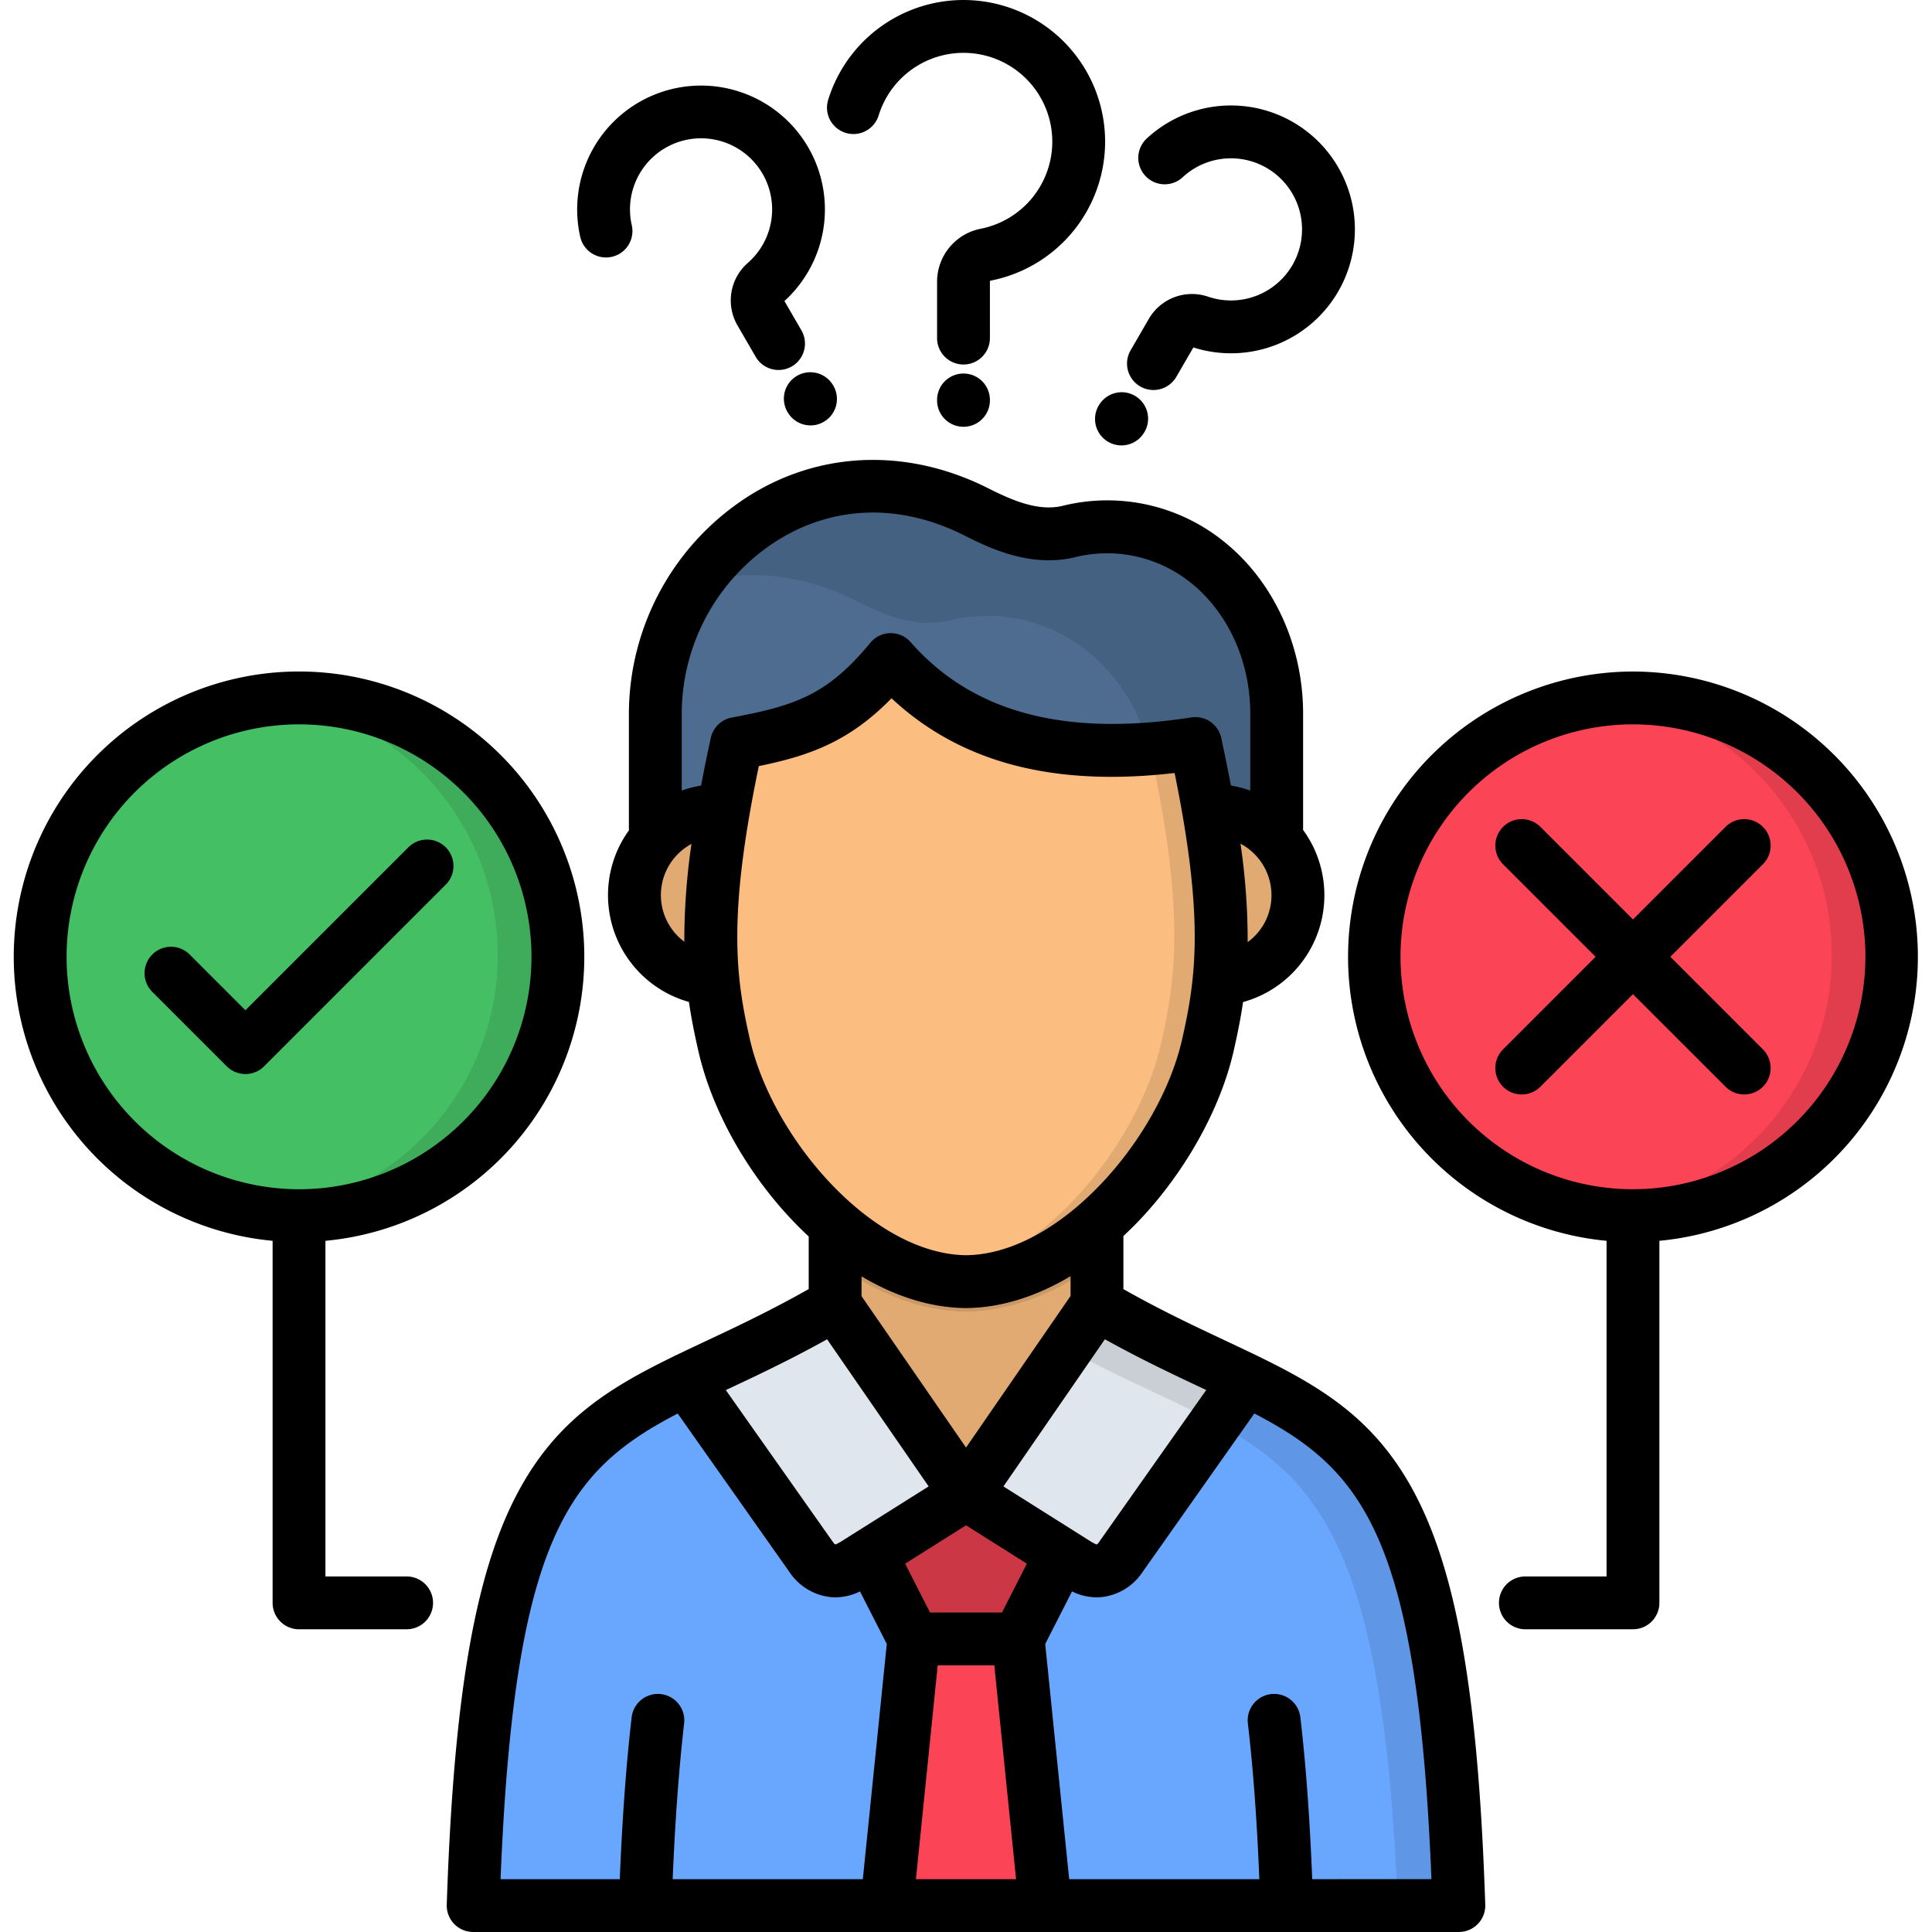 <?xml version="1.0" encoding="UTF-8"?>
<svg xmlns="http://www.w3.org/2000/svg" id="Layer_1" viewBox="0 0 512 512" data-name="Layer 1">
  <g fill-rule="evenodd">
    <path d="m386.606 504.593c-5.017-152.702-40.306-119.423-111.827-169.593h-37.559a270.117 270.117 0 0 1 -39.8 22.818c-45.014 21.544-68.031 25.711-72.028 146.778h261.214z" fill="#69a7ff"></path>
    <path d="m221.318 273.882h69.392v93.318c0 15.591-15.619 28.318-34.7 28.318-19.105 0-34.7-12.727-34.7-28.318z" fill="#e1aa72"></path>
    <path d="m173.668 244.912h164.664v-56.24c0-30.926-25.086-55.3-55.19-48.217-9.1 2.154-17.972-1.984-24.492-5.272-43.65-21.913-84.982 12.982-84.982 53.489z" fill="#4d6c8f"></path>
    <path d="m201.617 217.3a22.412 22.412 0 1 1 -30.557 8.419 22.4 22.4 0 0 1 30.557-8.419zm131.018 0a22.412 22.412 0 1 1 -30.558 8.419 22.448 22.448 0 0 1 30.558-8.419z" fill="#e1aa72"></path>
    <path d="m290.71 334.77c-10.488 7.738-22.365 12.671-34.639 12.812h-.142c-12.274-.141-24.123-5.074-34.611-12.812v-60.888h69.392z" fill="#cb9967"></path>
    <path d="m195.211 196.609c-9.78 44.9-7.313 62.334-3.317 79.909 6.492 28.516 34.952 62.419 64.12 62.7 29.14-.283 57.629-34.186 64.091-62.7 4-17.575 6.464-35.008-3.288-79.909-31.663 4.876-60.548.737-80.759-22.252-13.124 15.931-23.584 19.021-40.847 22.252z" fill="#fbbd80"></path>
    <path d="m234.981 504.593 7.2-70.696-19.587-38.381h66.812l-19.587 38.381 7.2 70.696z" fill="#cb3745"></path>
    <path d="m234.981 504.593 7.2-70.696h27.638l7.2 70.696z" fill="#fb4455"></path>
    <path d="m290.71 345.23-34.7 50.286 28.828 18.17c2.07 1.3 3.969 2.438 6.407 2.155a7.994 7.994 0 0 0 5.726-3.544l33.193-47.083c-11.367-5.528-24.491-11.14-39.458-19.984z" fill="#dfe6ed"></path>
    <path d="m221.318 345.23 34.7 50.286-28.857 18.17c-2.069 1.3-3.968 2.438-6.378 2.155a8.049 8.049 0 0 1 -5.754-3.544l-33.194-47.083c11.367-5.528 24.492-11.14 39.487-19.984z" fill="#dfe6ed"></path>
    <path d="m432.754 321.73a68.6 68.6 0 1 0 -68.6-68.6 68.727 68.727 0 0 0 68.6 68.6z" fill="#fb4455"></path>
    <path d="m79.246 321.73a68.6 68.6 0 1 0 -68.6-68.6 68.727 68.727 0 0 0 68.6 68.6z" fill="#45bf64"></path>
    <path d="m304.685 198.026c1.644 7.6 2.92 14.372 3.884 20.495a201 201 0 0 1 2.607 26.391c.085 4.223-.028 8.05-.283 11.593a129.772 129.772 0 0 1 -3.2 20.013c-2.608 11.4-8.7 23.669-16.98 34.327-8.078 10.375-18.227 19.191-29.14 24.152a49.035 49.035 0 0 1 -11.764 3.656 41.065 41.065 0 0 0 6.208.567 44.681 44.681 0 0 0 17.969-4.22 69.743 69.743 0 0 0 16.724-10.97c14.429-12.558 25.625-30.955 29.4-47.509a137.882 137.882 0 0 0 2.977-17.348 117.759 117.759 0 0 0 .51-14.258 210.411 210.411 0 0 0 -3.288-30.5c-.935-5.414-2.1-11.31-3.487-17.8-4.11.624-8.135 1.106-12.132 1.417z" fill="#e2aa73"></path>
    <path d="m226.817 159.192c6.52 3.26 15.392 7.427 24.492 5.272 25.143-5.924 46.8 10.12 53.234 33.562h.142c4-.311 8.022-.793 12.132-1.417 1.389 6.492 2.552 12.388 3.487 17.8a22.437 22.437 0 0 1 12.331 2.891 22.752 22.752 0 0 1 5.7 4.621v-33.249c0-30.926-25.086-55.3-55.19-48.217-9.1 2.154-17.972-1.984-24.492-5.272-30.387-15.251-59.612-2.977-74.607 19.53 12.925-3.883 27.694-3.09 42.774 4.479z" fill="#456181"></path>
    <path d="m424.789 185.016a68.6 68.6 0 0 1 13.975 133.143 70.381 70.381 0 0 1 -12.983 3c-.312.028-.652.084-.992.113.34.028.652.085.992.113q3.444.341 6.973.34c2.353 0 4.706-.113 7-.34a68.608 68.608 0 0 0 -7-136.856 67.465 67.465 0 0 0 -7.965.482z" fill="#e23d4d"></path>
    <path d="m71.28 185.016a68.607 68.607 0 0 1 13.975 133.143 70.381 70.381 0 0 1 -12.983 3c-.34.028-.652.084-.992.113.34.028.652.085.964.113 2.3.227 4.649.34 7 .34s4.7-.113 7-.34a68.608 68.608 0 0 0 -7-136.856 67.12 67.12 0 0 0 -7.966.482z" fill="#3eac5a"></path>
    <path d="m321.92 376.893c29.026 15.59 44.7 36.2 48.5 127.7h16.186c-3.486-106.242-21.628-122.456-56.438-139.379z" fill="#5f96e6"></path>
    <path d="m321.92 376.893 8.248-11.679c-11.367-5.528-24.491-11.14-39.458-19.984l-8.362 12.1c2.863 1.56 5.641 3 8.362 4.366 11.736 5.924 22.139 10.318 31.21 15.194z" fill="#c9cfd5"></path>
    <path d="m241.529 440.304h28.942l-.652-6.407h-27.638z" fill="#e23d4d"></path>
  </g>
  <path d="m324.544 355.19c-8.068-3.8-17.1-8.044-26.832-13.567v-14.067c1.318-1.23 2.625-2.5 3.908-3.836 12.352-12.892 21.815-29.8 25.314-45.221.963-4.242 1.833-8.449 2.489-12.945a29.369 29.369 0 0 0 15.912-45.611v-30.843c0-18.134-7.926-35.238-21.2-45.753a49.148 49.148 0 0 0 -42.6-9.279c-6.519 1.551-13.6-1.621-19.737-4.717-21.016-10.548-43.934-9.9-62.879 1.794a68.508 68.508 0 0 0 -32.254 57.955v30.975a30.082 30.082 0 0 0 -1.7 2.626 29.4 29.4 0 0 0 17.608 42.826c.658 4.507 1.529 8.723 2.494 12.975 3.955 17.356 14.873 35.84 29.249 49.178v13.934c-7.572 4.288-14.527 7.723-19.917 10.315-2.377 1.137-4.691 2.225-6.944 3.285-2.82 1.326-5.557 2.615-8.217 3.9a6.968 6.968 0 0 0 -.933.453c-16.7 8.152-30.182 16.475-40.237 34.419-11.929 21.285-17.813 54.415-19.674 110.776a7 7 0 0 0 7 7.233h261.214a7 7 0 0 0 7-7.232c-1.86-56.372-7.743-89.5-19.67-110.793-11.833-21.112-28.409-28.909-49.394-38.78zm-5.961 12.671 1.079.507-28.45 40.356c-.293.425-.493.536-.653.574a13.431 13.431 0 0 1 -1.982-1.1l-22.657-14.28 26.887-39c9.393 5.224 18.021 9.295 25.776 12.943zm-62.572 15.756-27.691-40.117v-5.246c8.695 5.169 18.082 8.307 27.626 8.4h.136c9.125-.088 18.541-3.026 27.627-8.456v5.247zm78.959-138.79a15.448 15.448 0 0 1 -4.324 4.844 176.962 176.962 0 0 0 -1.9-26.076c.141.074.285.142.423.22a15.472 15.472 0 0 1 5.801 21.012zm-153.617 4.741a15.4 15.4 0 0 1 1.894-25.92 177.063 177.063 0 0 0 -1.894 25.92zm7.016-54.02c-.973 4.468-1.826 8.667-2.574 12.634a29.211 29.211 0 0 0 -5.127 1.322v-20.404a54.409 54.409 0 0 1 25.6-46.037c14.936-9.213 32.425-9.64 49.232-1.2 6.017 3.034 17.219 8.684 29.248 5.836a35.391 35.391 0 0 1 30.692 6.629c9.952 7.881 15.894 20.881 15.894 34.774v20.4a29.482 29.482 0 0 0 -5.128-1.321c-.748-3.966-1.6-8.162-2.573-12.628a7 7 0 0 0 -7.908-5.43c-33.7 5.194-58.035-1.333-74.407-19.955a7 7 0 0 0 -10.662.171c-11.417 13.859-19.96 16.683-36.732 19.822a7 7 0 0 0 -5.555 5.387zm10.352 79.85c-3.741-16.477-5.937-32.421 2.373-72.374 13.267-2.725 23.822-6.369 35.171-17.973 18.22 17.027 42.892 23.532 75.016 19.8 7.866 38.618 5.681 54.325 2 70.551-3.482 15.348-13.923 32.206-26.989 43.631-.083.068-.16.141-.24.213-9.225 8-19.738 13.282-30.035 13.4-10.36-.124-20.944-5.481-30.217-13.572l-.029-.025c-13.086-11.423-23.55-28.294-27.05-43.649zm-5.307 92.49c2.281-1.073 4.624-2.175 7.041-3.331 5.123-2.463 11.612-5.671 18.738-9.628l26.91 38.986-22.678 14.279a13.592 13.592 0 0 1 -1.983 1.1c-.161-.04-.369-.16-.694-.631l-28.4-40.279zm35.242 130.112h-50.389c.637-15.45 1.656-29.314 3.036-41.293a7 7 0 0 0 -13.911-1.6c-1.459 12.659-2.491 26.748-3.142 42.9h-31.595c3.653-90.255 17.845-108.267 46.945-123.407l29.664 42.077a15.035 15.035 0 0 0 10.76 6.558 13.611 13.611 0 0 0 1.421.075 14.727 14.727 0 0 0 6.457-1.569l7.106 13.931zm14.076 0 5.773-56.665h14.995l5.768 56.665zm22.8-70.669h-19.063l-6.6-12.939 16.143-10.165 16.122 10.161zm82.218 70.669c-.657-16.429-1.69-30.523-3.143-42.91a7 7 0 0 0 -13.908 1.631c1.394 11.891 2.393 25.453 3.036 41.279h-50.391l-6.35-62.323 7.106-13.937a14.853 14.853 0 0 0 6.5 1.564 14.568 14.568 0 0 0 1.468-.077 14.953 14.953 0 0 0 10.631-6.492l29.717-42.152c29.094 15.142 43.278 33.17 46.93 123.413zm-128.279-471.537a37.533 37.533 0 1 1 43.106 47.9c-.223.043-.242.158-.242.273v14.964a7 7 0 1 1 -14 0v-14.962a14.321 14.321 0 0 1 11.545-14.014 23.531 23.531 0 1 0 -27.021-30.053 7 7 0 0 1 -13.388-4.108zm42.864 79.526v.113a7 7 0 1 1 -14 0v-.113a7 7 0 1 1 14 0zm37.285-13.149 4.847-8.362a13.216 13.216 0 0 1 15.674-5.861 18.835 18.835 0 1 0 -6.727-31.641 7 7 0 0 1 -9.514-10.271 32.838 32.838 0 1 1 12.353 55.372l-4.513 7.784a7 7 0 0 1 -12.12-7.021zm-79 9.01a7 7 0 1 1 -11.652 7.767l-.056-.085a7 7 0 1 1 11.651-7.767zm80.519 3.274a7 7 0 0 1 1.941 9.709l-.056.085a7 7 0 0 1 -11.652-7.767l.057-.085a7 7 0 0 1 9.714-1.942zm131.613 72.837a75.6 75.6 0 0 0 -7 150.866v88.947h-21.512a7 7 0 0 0 0 14h28.516a7 7 0 0 0 7-7v-95.947a75.6 75.6 0 0 0 -7-150.866zm0 137.2a61.6 61.6 0 1 1 61.6-61.6 61.666 61.666 0 0 1 -61.596 61.598zm-325 102.615h-21.507v-88.949a75.6 75.6 0 1 0 -14 0v95.949a7 7 0 0 0 7 7h28.515a7 7 0 0 0 0-14zm-90.106-164.214a61.6 61.6 0 1 1 61.6 61.6 61.667 61.667 0 0 1 -61.6-61.6zm449.542-24.529-24.53 24.529 24.53 24.529a7 7 0 0 1 -9.9 9.9l-24.531-24.53-24.53 24.53a7 7 0 1 1 -9.9-9.9l24.529-24.529-24.529-24.529a7 7 0 1 1 9.9-9.9l24.53 24.53 24.531-24.53a7 7 0 0 1 9.9 9.9zm-313.414-166.241a32.827 32.827 0 1 1 54.108 16.987l4.5 7.76a7 7 0 1 1 -12.115 7.022l-4.85-8.361a13.206 13.206 0 0 1 2.789-16.551 18.835 18.835 0 1 0 -30.782-9.98 7 7 0 0 1 -13.65 3.125zm-35.649 161.753a7 7 0 0 1 0 9.9l-48.133 48.134a7 7 0 0 1 -9.9 0l-19.73-19.728a7 7 0 1 1 9.9-9.9l14.779 14.779 43.182-43.182a7 7 0 0 1 9.902-.003z"></path>
</svg>
